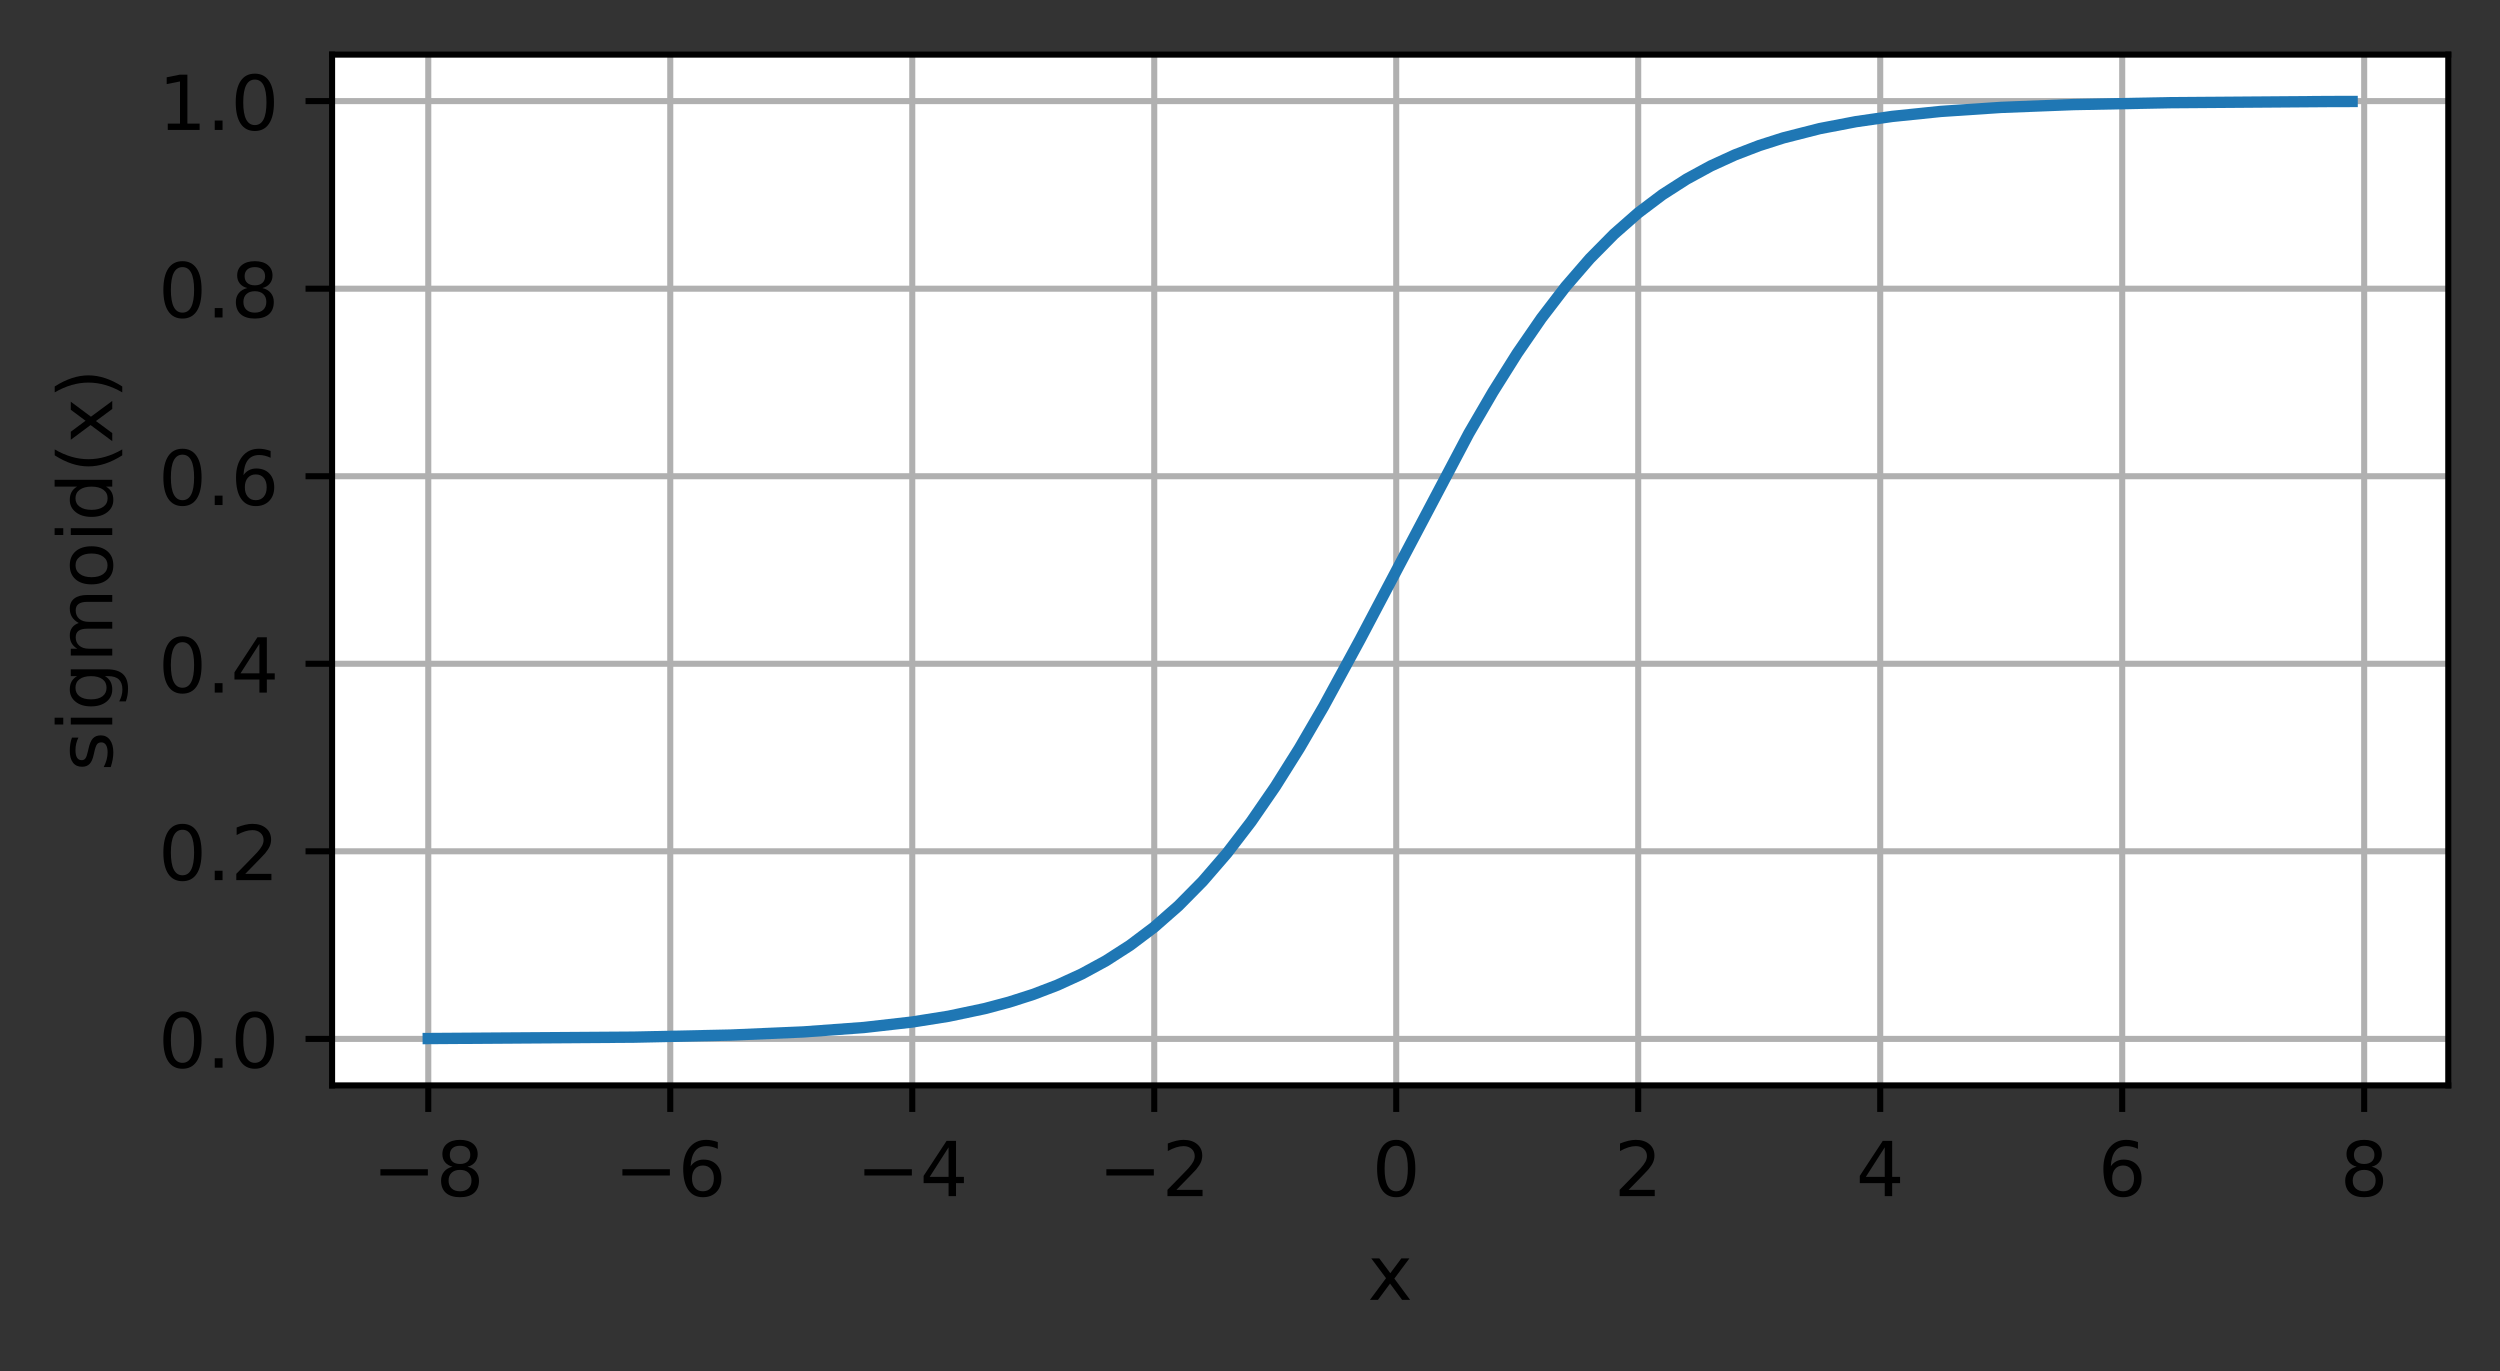 <?xml version="1.0" encoding="UTF-8"?>
<svg xmlns="http://www.w3.org/2000/svg" xmlns:xlink="http://www.w3.org/1999/xlink" width="412pt" height="226pt" viewBox="0 0 412 226" version="1.1">
<rect x="0" y="0" width="412" height="226" fill="#333333" stroke="none"/>
<defs>
<clipPath id="clip1">
  <path d="M 69 9 L 72 9 L 72 178.875 L 69 178.875 Z M 69 9 "/>
</clipPath>
<clipPath id="clip2">
  <path d="M 109 9 L 112 9 L 112 178.875 L 109 178.875 Z M 109 9 "/>
</clipPath>
<clipPath id="clip3">
  <path d="M 149 9 L 152 9 L 152 178.875 L 149 178.875 Z M 149 9 "/>
</clipPath>
<clipPath id="clip4">
  <path d="M 189 9 L 191 9 L 191 178.875 L 189 178.875 Z M 189 9 "/>
</clipPath>
<clipPath id="clip5">
  <path d="M 229 9 L 231 9 L 231 178.875 L 229 178.875 Z M 229 9 "/>
</clipPath>
<clipPath id="clip6">
  <path d="M 269 9 L 271 9 L 271 178.875 L 269 178.875 Z M 269 9 "/>
</clipPath>
<clipPath id="clip7">
  <path d="M 309 9 L 311 9 L 311 178.875 L 309 178.875 Z M 309 9 "/>
</clipPath>
<clipPath id="clip8">
  <path d="M 349 9 L 351 9 L 351 178.875 L 349 178.875 Z M 349 9 "/>
</clipPath>
<clipPath id="clip9">
  <path d="M 388 9 L 391 9 L 391 178.875 L 388 178.875 Z M 388 9 "/>
</clipPath>
<clipPath id="clip10">
  <path d="M 54.727 170 L 403.477 170 L 403.477 172 L 54.727 172 Z M 54.727 170 "/>
</clipPath>
<clipPath id="clip11">
  <path d="M 54.727 139 L 403.477 139 L 403.477 142 L 54.727 142 Z M 54.727 139 "/>
</clipPath>
<clipPath id="clip12">
  <path d="M 54.727 108 L 403.477 108 L 403.477 111 L 54.727 111 Z M 54.727 108 "/>
</clipPath>
<clipPath id="clip13">
  <path d="M 54.727 77 L 403.477 77 L 403.477 80 L 54.727 80 Z M 54.727 77 "/>
</clipPath>
<clipPath id="clip14">
  <path d="M 54.727 46 L 403.477 46 L 403.477 49 L 54.727 49 Z M 54.727 46 "/>
</clipPath>
<clipPath id="clip15">
  <path d="M 54.727 15 L 403.477 15 L 403.477 18 L 54.727 18 Z M 54.727 15 "/>
</clipPath>
</defs>
<g id="surface1">
<path style=" stroke:none;fill-rule:nonzero;fill:rgb(100%,100%,100%);fill-opacity:1;" d="M 54.727 178.875 L 403.477 178.875 L 403.477 9 L 54.727 9 Z M 54.727 178.875 "/>
<g clip-path="url(#clip1)" clip-rule="nonzero">
<path style="fill:none;stroke-width:0.8;stroke-linecap:square;stroke-linejoin:round;stroke:rgb(69.02%,69.02%,69.02%);stroke-opacity:1;stroke-miterlimit:4;" d="M 56.462 143.1 L 56.462 7.2 " transform="matrix(1.25,0,0,1.25,0,0)"/>
</g>
<path style="fill:none;stroke-width:0.8;stroke-linecap:butt;stroke-linejoin:round;stroke:rgb(0%,0%,0%);stroke-opacity:1;stroke-miterlimit:4;" d="M -0.001 0 L -0.001 3.5 " transform="matrix(1.25,0,0,1.25,70.579,178.875)"/>
<path style=" stroke:none;fill-rule:nonzero;fill:rgb(0%,0%,0%);fill-opacity:1;" d="M 62.688 192.688 L 70.512 192.688 L 70.512 193.723 L 62.688 193.723 Z M 62.688 192.688 "/>
<path style=" stroke:none;fill-rule:nonzero;fill:rgb(0%,0%,0%);fill-opacity:1;" d="M 75.812 192.797 C 75.227 192.797 74.766 192.953 74.43 193.266 C 74.094 193.578 73.926 194.012 73.926 194.559 C 73.926 195.109 74.094 195.539 74.43 195.855 C 74.766 196.168 75.227 196.324 75.812 196.324 C 76.398 196.324 76.859 196.168 77.195 195.852 C 77.535 195.535 77.703 195.105 77.703 194.559 C 77.703 194.012 77.535 193.578 77.199 193.266 C 76.867 192.953 76.402 192.797 75.812 192.797 Z M 74.578 192.273 C 74.051 192.141 73.637 191.895 73.344 191.535 C 73.047 191.172 72.902 190.727 72.902 190.207 C 72.902 189.48 73.16 188.902 73.68 188.48 C 74.199 188.059 74.91 187.848 75.812 187.848 C 76.719 187.848 77.43 188.059 77.949 188.48 C 78.465 188.902 78.723 189.48 78.723 190.207 C 78.723 190.727 78.574 191.172 78.281 191.535 C 77.984 191.895 77.578 192.141 77.051 192.273 C 77.645 192.41 78.109 192.68 78.438 193.086 C 78.77 193.488 78.938 193.977 78.938 194.559 C 78.938 195.441 78.668 196.121 78.129 196.594 C 77.59 197.066 76.816 197.301 75.812 197.301 C 74.809 197.301 74.035 197.066 73.496 196.594 C 72.957 196.121 72.688 195.441 72.688 194.559 C 72.688 193.977 72.852 193.488 73.188 193.086 C 73.52 192.68 73.984 192.41 74.578 192.273 Z M 74.129 190.324 C 74.129 190.797 74.273 191.164 74.57 191.43 C 74.863 191.691 75.277 191.824 75.812 191.824 C 76.34 191.824 76.754 191.691 77.055 191.43 C 77.352 191.164 77.504 190.797 77.504 190.324 C 77.504 189.852 77.352 189.484 77.055 189.219 C 76.754 188.953 76.34 188.824 75.812 188.824 C 75.277 188.824 74.863 188.953 74.57 189.219 C 74.273 189.484 74.129 189.852 74.129 190.324 Z M 74.129 190.324 "/>
<g clip-path="url(#clip2)" clip-rule="nonzero">
<path style="fill:none;stroke-width:0.8;stroke-linecap:square;stroke-linejoin:round;stroke:rgb(69.02%,69.02%,69.02%);stroke-opacity:1;stroke-miterlimit:4;" d="M 88.366 143.1 L 88.366 7.2 " transform="matrix(1.25,0,0,1.25,0,0)"/>
</g>
<path style="fill:none;stroke-width:0.8;stroke-linecap:butt;stroke-linejoin:round;stroke:rgb(0%,0%,0%);stroke-opacity:1;stroke-miterlimit:4;" d="M -0.001 0 L -0.001 3.5 " transform="matrix(1.25,0,0,1.25,110.459,178.875)"/>
<path style=" stroke:none;fill-rule:nonzero;fill:rgb(0%,0%,0%);fill-opacity:1;" d="M 102.57 192.688 L 110.395 192.688 L 110.395 193.723 L 102.57 193.723 Z M 102.57 192.688 "/>
<path style=" stroke:none;fill-rule:nonzero;fill:rgb(0%,0%,0%);fill-opacity:1;" d="M 115.844 192.078 C 115.293 192.078 114.852 192.266 114.527 192.645 C 114.207 193.023 114.043 193.539 114.043 194.199 C 114.043 194.855 114.207 195.371 114.527 195.754 C 114.852 196.133 115.293 196.324 115.844 196.324 C 116.398 196.324 116.836 196.133 117.16 195.754 C 117.484 195.371 117.645 194.855 117.645 194.199 C 117.645 193.539 117.484 193.023 117.16 192.645 C 116.836 192.266 116.398 192.078 115.844 192.078 Z M 118.293 188.211 L 118.293 189.336 C 117.984 189.188 117.672 189.078 117.355 189 C 117.039 188.922 116.727 188.883 116.418 188.883 C 115.605 188.883 114.98 189.156 114.551 189.707 C 114.125 190.258 113.879 191.086 113.816 192.199 C 114.059 191.844 114.359 191.57 114.719 191.383 C 115.082 191.195 115.484 191.102 115.918 191.102 C 116.832 191.102 117.555 191.379 118.086 191.934 C 118.617 192.488 118.883 193.242 118.883 194.199 C 118.883 195.137 118.609 195.887 118.055 196.453 C 117.5 197.02 116.766 197.301 115.844 197.301 C 114.789 197.301 113.984 196.898 113.426 196.09 C 112.871 195.281 112.59 194.109 112.59 192.578 C 112.59 191.137 112.934 189.988 113.617 189.133 C 114.301 188.273 115.219 187.848 116.367 187.848 C 116.68 187.848 116.992 187.875 117.305 187.938 C 117.621 188 117.949 188.09 118.293 188.211 Z M 118.293 188.211 "/>
<g clip-path="url(#clip3)" clip-rule="nonzero">
<path style="fill:none;stroke-width:0.8;stroke-linecap:square;stroke-linejoin:round;stroke:rgb(69.02%,69.02%,69.02%);stroke-opacity:1;stroke-miterlimit:4;" d="M 120.272 143.1 L 120.272 7.2 " transform="matrix(1.25,0,0,1.25,0,0)"/>
</g>
<path style="fill:none;stroke-width:0.8;stroke-linecap:butt;stroke-linejoin:round;stroke:rgb(0%,0%,0%);stroke-opacity:1;stroke-miterlimit:4;" d="M 0.001 0 L 0.001 3.5 " transform="matrix(1.25,0,0,1.25,150.339,178.875)"/>
<path style=" stroke:none;fill-rule:nonzero;fill:rgb(0%,0%,0%);fill-opacity:1;" d="M 142.449 192.688 L 150.273 192.688 L 150.273 193.723 L 142.449 193.723 Z M 142.449 192.688 "/>
<path style=" stroke:none;fill-rule:nonzero;fill:rgb(0%,0%,0%);fill-opacity:1;" d="M 156.324 189.086 L 153.211 193.949 L 156.324 193.949 Z M 156 188.012 L 157.551 188.012 L 157.551 193.949 L 158.852 193.949 L 158.852 194.977 L 157.551 194.977 L 157.551 197.125 L 156.324 197.125 L 156.324 194.977 L 152.211 194.977 L 152.211 193.785 Z M 156 188.012 "/>
<g clip-path="url(#clip4)" clip-rule="nonzero">
<path style="fill:none;stroke-width:0.8;stroke-linecap:square;stroke-linejoin:round;stroke:rgb(69.02%,69.02%,69.02%);stroke-opacity:1;stroke-miterlimit:4;" d="M 152.175 143.1 L 152.175 7.2 " transform="matrix(1.25,0,0,1.25,0,0)"/>
</g>
<path style="fill:none;stroke-width:0.8;stroke-linecap:butt;stroke-linejoin:round;stroke:rgb(0%,0%,0%);stroke-opacity:1;stroke-miterlimit:4;" d="M 0 0 L 0 3.5 " transform="matrix(1.25,0,0,1.25,190.219,178.875)"/>
<path style=" stroke:none;fill-rule:nonzero;fill:rgb(0%,0%,0%);fill-opacity:1;" d="M 182.328 192.688 L 190.152 192.688 L 190.152 193.723 L 182.328 193.723 Z M 182.328 192.688 "/>
<path style=" stroke:none;fill-rule:nonzero;fill:rgb(0%,0%,0%);fill-opacity:1;" d="M 193.875 196.086 L 198.18 196.086 L 198.18 197.125 L 192.395 197.125 L 192.395 196.086 C 192.863 195.602 193.5 194.953 194.305 194.137 C 195.113 193.32 195.621 192.793 195.828 192.559 C 196.223 192.113 196.5 191.738 196.656 191.434 C 196.812 191.125 196.891 190.824 196.891 190.527 C 196.891 190.043 196.723 189.648 196.383 189.344 C 196.043 189.035 195.602 188.883 195.055 188.883 C 194.668 188.883 194.258 188.949 193.828 189.086 C 193.402 189.219 192.941 189.422 192.453 189.695 L 192.453 188.449 C 192.949 188.25 193.414 188.102 193.844 188 C 194.277 187.898 194.672 187.848 195.031 187.848 C 195.977 187.848 196.727 188.082 197.289 188.555 C 197.852 189.027 198.129 189.656 198.129 190.445 C 198.129 190.82 198.059 191.176 197.918 191.512 C 197.781 191.848 197.523 192.242 197.152 192.699 C 197.051 192.816 196.73 193.156 196.184 193.723 C 195.641 194.285 194.871 195.074 193.875 196.086 Z M 193.875 196.086 "/>
<g clip-path="url(#clip5)" clip-rule="nonzero">
<path style="fill:none;stroke-width:0.8;stroke-linecap:square;stroke-linejoin:round;stroke:rgb(69.02%,69.02%,69.02%);stroke-opacity:1;stroke-miterlimit:4;" d="M 184.078 143.1 L 184.078 7.2 " transform="matrix(1.25,0,0,1.25,0,0)"/>
</g>
<path style="fill:none;stroke-width:0.8;stroke-linecap:butt;stroke-linejoin:round;stroke:rgb(0%,0%,0%);stroke-opacity:1;stroke-miterlimit:4;" d="M -0.001 0 L -0.001 3.5 " transform="matrix(1.25,0,0,1.25,230.099,178.875)"/>
<path style=" stroke:none;fill-rule:nonzero;fill:rgb(0%,0%,0%);fill-opacity:1;" d="M 230.094 188.824 C 229.461 188.824 228.984 189.137 228.664 189.762 C 228.344 190.383 228.184 191.324 228.184 192.578 C 228.184 193.824 228.344 194.762 228.664 195.387 C 228.984 196.012 229.461 196.324 230.094 196.324 C 230.734 196.324 231.215 196.012 231.531 195.387 C 231.852 194.762 232.012 193.824 232.012 192.578 C 232.012 191.324 231.852 190.383 231.531 189.762 C 231.215 189.137 230.734 188.824 230.094 188.824 Z M 230.094 187.848 C 231.117 187.848 231.898 188.25 232.438 189.059 C 232.977 189.867 233.246 191.039 233.246 192.578 C 233.246 194.109 232.977 195.281 232.438 196.09 C 231.898 196.898 231.117 197.301 230.094 197.301 C 229.074 197.301 228.293 196.898 227.754 196.09 C 227.215 195.281 226.945 194.109 226.945 192.578 C 226.945 191.039 227.215 189.867 227.754 189.059 C 228.293 188.25 229.074 187.848 230.094 187.848 Z M 230.094 187.848 "/>
<g clip-path="url(#clip6)" clip-rule="nonzero">
<path style="fill:none;stroke-width:0.8;stroke-linecap:square;stroke-linejoin:round;stroke:rgb(69.02%,69.02%,69.02%);stroke-opacity:1;stroke-miterlimit:4;" d="M 215.981 143.1 L 215.981 7.2 " transform="matrix(1.25,0,0,1.25,0,0)"/>
</g>
<path style="fill:none;stroke-width:0.8;stroke-linecap:butt;stroke-linejoin:round;stroke:rgb(0%,0%,0%);stroke-opacity:1;stroke-miterlimit:4;" d="M -0.002 0 L -0.002 3.5 " transform="matrix(1.25,0,0,1.25,269.978,178.875)"/>
<path style=" stroke:none;fill-rule:nonzero;fill:rgb(0%,0%,0%);fill-opacity:1;" d="M 268.398 196.086 L 272.703 196.086 L 272.703 197.125 L 266.918 197.125 L 266.918 196.086 C 267.387 195.602 268.023 194.953 268.828 194.137 C 269.637 193.32 270.145 192.793 270.352 192.559 C 270.746 192.113 271.023 191.738 271.18 191.434 C 271.336 191.125 271.414 190.824 271.414 190.527 C 271.414 190.043 271.246 189.648 270.906 189.344 C 270.566 189.035 270.125 188.883 269.578 188.883 C 269.191 188.883 268.781 188.949 268.352 189.086 C 267.926 189.219 267.465 189.422 266.977 189.695 L 266.977 188.449 C 267.473 188.25 267.938 188.102 268.367 188 C 268.801 187.898 269.195 187.848 269.555 187.848 C 270.5 187.848 271.25 188.082 271.812 188.555 C 272.375 189.027 272.652 189.656 272.652 190.445 C 272.652 190.82 272.582 191.176 272.441 191.512 C 272.305 191.848 272.047 192.242 271.676 192.699 C 271.574 192.816 271.254 193.156 270.707 193.723 C 270.164 194.285 269.395 195.074 268.398 196.086 Z M 268.398 196.086 "/>
<g clip-path="url(#clip7)" clip-rule="nonzero">
<path style="fill:none;stroke-width:0.8;stroke-linecap:square;stroke-linejoin:round;stroke:rgb(69.02%,69.02%,69.02%);stroke-opacity:1;stroke-miterlimit:4;" d="M 247.887 143.1 L 247.887 7.2 " transform="matrix(1.25,0,0,1.25,0,0)"/>
</g>
<path style="fill:none;stroke-width:0.8;stroke-linecap:butt;stroke-linejoin:round;stroke:rgb(0%,0%,0%);stroke-opacity:1;stroke-miterlimit:4;" d="M 0.001 0 L 0.001 3.5 " transform="matrix(1.25,0,0,1.25,309.858,178.875)"/>
<path style=" stroke:none;fill-rule:nonzero;fill:rgb(0%,0%,0%);fill-opacity:1;" d="M 310.605 189.086 L 307.492 193.949 L 310.605 193.949 Z M 310.281 188.012 L 311.832 188.012 L 311.832 193.949 L 313.133 193.949 L 313.133 194.977 L 311.832 194.977 L 311.832 197.125 L 310.605 197.125 L 310.605 194.977 L 306.492 194.977 L 306.492 193.785 Z M 310.281 188.012 "/>
<g clip-path="url(#clip8)" clip-rule="nonzero">
<path style="fill:none;stroke-width:0.8;stroke-linecap:square;stroke-linejoin:round;stroke:rgb(69.02%,69.02%,69.02%);stroke-opacity:1;stroke-miterlimit:4;" d="M 279.791 143.1 L 279.791 7.2 " transform="matrix(1.25,0,0,1.25,0,0)"/>
</g>
<path style="fill:none;stroke-width:0.8;stroke-linecap:butt;stroke-linejoin:round;stroke:rgb(0%,0%,0%);stroke-opacity:1;stroke-miterlimit:4;" d="M -0 0 L -0 3.5 " transform="matrix(1.25,0,0,1.25,349.738,178.875)"/>
<path style=" stroke:none;fill-rule:nonzero;fill:rgb(0%,0%,0%);fill-opacity:1;" d="M 349.891 192.078 C 349.336 192.078 348.898 192.266 348.574 192.645 C 348.25 193.023 348.09 193.539 348.09 194.199 C 348.09 194.855 348.25 195.371 348.574 195.754 C 348.898 196.133 349.336 196.324 349.891 196.324 C 350.441 196.324 350.879 196.133 351.203 195.754 C 351.527 195.371 351.688 194.855 351.688 194.199 C 351.688 193.539 351.527 193.023 351.203 192.645 C 350.879 192.266 350.441 192.078 349.891 192.078 Z M 352.336 188.211 L 352.336 189.336 C 352.027 189.188 351.715 189.078 351.398 189 C 351.082 188.922 350.77 188.883 350.461 188.883 C 349.648 188.883 349.027 189.156 348.598 189.707 C 348.168 190.258 347.922 191.086 347.863 192.199 C 348.102 191.844 348.402 191.57 348.766 191.383 C 349.129 191.195 349.527 191.102 349.961 191.102 C 350.875 191.102 351.602 191.379 352.133 191.934 C 352.664 192.488 352.93 193.242 352.93 194.199 C 352.93 195.137 352.652 195.887 352.098 196.453 C 351.543 197.02 350.809 197.301 349.891 197.301 C 348.836 197.301 348.027 196.898 347.473 196.09 C 346.914 195.281 346.637 194.109 346.637 192.578 C 346.637 191.137 346.977 189.988 347.66 189.133 C 348.344 188.273 349.262 187.848 350.414 187.848 C 350.723 187.848 351.035 187.875 351.352 187.938 C 351.664 188 351.992 188.09 352.336 188.211 Z M 352.336 188.211 "/>
<g clip-path="url(#clip9)" clip-rule="nonzero">
<path style="fill:none;stroke-width:0.8;stroke-linecap:square;stroke-linejoin:round;stroke:rgb(69.02%,69.02%,69.02%);stroke-opacity:1;stroke-miterlimit:4;" d="M 311.694 143.1 L 311.694 7.2 " transform="matrix(1.25,0,0,1.25,0,0)"/>
</g>
<path style="fill:none;stroke-width:0.8;stroke-linecap:butt;stroke-linejoin:round;stroke:rgb(0%,0%,0%);stroke-opacity:1;stroke-miterlimit:4;" d="M -0.001 0 L -0.001 3.5 " transform="matrix(1.25,0,0,1.25,389.618,178.875)"/>
<path style=" stroke:none;fill-rule:nonzero;fill:rgb(0%,0%,0%);fill-opacity:1;" d="M 389.613 192.797 C 389.027 192.797 388.566 192.953 388.23 193.266 C 387.898 193.578 387.73 194.012 387.73 194.559 C 387.73 195.109 387.898 195.539 388.23 195.855 C 388.566 196.168 389.027 196.324 389.613 196.324 C 390.199 196.324 390.66 196.168 391 195.852 C 391.336 195.535 391.508 195.105 391.508 194.559 C 391.508 194.012 391.34 193.578 391.004 193.266 C 390.668 192.953 390.207 192.797 389.613 192.797 Z M 388.383 192.273 C 387.852 192.141 387.441 191.895 387.145 191.535 C 386.852 191.172 386.703 190.727 386.703 190.207 C 386.703 189.48 386.965 188.902 387.48 188.48 C 388 188.059 388.711 187.848 389.613 187.848 C 390.523 187.848 391.234 188.059 391.75 188.48 C 392.27 188.902 392.527 189.48 392.527 190.207 C 392.527 190.727 392.379 191.172 392.082 191.535 C 391.789 191.895 391.379 192.141 390.855 192.273 C 391.449 192.41 391.91 192.68 392.242 193.086 C 392.574 193.488 392.738 193.977 392.738 194.559 C 392.738 195.441 392.469 196.121 391.93 196.594 C 391.391 197.066 390.621 197.301 389.613 197.301 C 388.609 197.301 387.84 197.066 387.297 196.594 C 386.758 196.121 386.488 195.441 386.488 194.559 C 386.488 193.977 386.656 193.488 386.988 193.086 C 387.324 192.68 387.789 192.41 388.383 192.273 Z M 387.93 190.324 C 387.93 190.797 388.078 191.164 388.371 191.43 C 388.668 191.691 389.082 191.824 389.613 191.824 C 390.145 191.824 390.559 191.691 390.855 191.43 C 391.156 191.164 391.305 190.797 391.305 190.324 C 391.305 189.852 391.156 189.484 390.855 189.219 C 390.559 188.953 390.145 188.824 389.613 188.824 C 389.082 188.824 388.668 188.953 388.371 189.219 C 388.078 189.484 387.93 189.852 387.93 190.324 Z M 387.93 190.324 "/>
<path style=" stroke:none;fill-rule:nonzero;fill:rgb(0%,0%,0%);fill-opacity:1;" d="M 232.266 207.387 L 229.789 210.711 L 232.391 214.223 L 231.066 214.223 L 229.078 211.535 L 227.086 214.223 L 225.762 214.223 L 228.418 210.645 L 225.988 207.387 L 227.312 207.387 L 229.125 209.82 L 230.938 207.387 Z M 232.266 207.387 "/>
<g clip-path="url(#clip10)" clip-rule="nonzero">
<path style="fill:none;stroke-width:0.8;stroke-linecap:square;stroke-linejoin:round;stroke:rgb(69.02%,69.02%,69.02%);stroke-opacity:1;stroke-miterlimit:4;" d="M 43.781 136.966 L 322.781 136.966 " transform="matrix(1.25,0,0,1.25,0,0)"/>
</g>
<path style="fill:none;stroke-width:0.8;stroke-linecap:butt;stroke-linejoin:round;stroke:rgb(0%,0%,0%);stroke-opacity:1;stroke-miterlimit:4;" d="M 0 0.001 L -3.5 0.001 " transform="matrix(1.25,0,0,1.25,54.727,171.205)"/>
<path style=" stroke:none;fill-rule:nonzero;fill:rgb(0%,0%,0%);fill-opacity:1;" d="M 30.07 167.652 C 29.438 167.652 28.961 167.965 28.641 168.59 C 28.32 169.215 28.16 170.152 28.16 171.406 C 28.16 172.656 28.32 173.594 28.641 174.219 C 28.961 174.844 29.438 175.156 30.07 175.156 C 30.711 175.156 31.188 174.844 31.508 174.219 C 31.828 173.594 31.988 172.656 31.988 171.406 C 31.988 170.152 31.828 169.215 31.508 168.59 C 31.188 167.965 30.711 167.652 30.07 167.652 Z M 30.07 166.676 C 31.094 166.676 31.875 167.082 32.414 167.891 C 32.953 168.695 33.219 169.871 33.219 171.406 C 33.219 172.941 32.953 174.113 32.414 174.922 C 31.875 175.727 31.094 176.133 30.07 176.133 C 29.051 176.133 28.27 175.727 27.73 174.922 C 27.191 174.113 26.922 172.941 26.922 171.406 C 26.922 169.871 27.191 168.695 27.73 167.891 C 28.27 167.082 29.051 166.676 30.07 166.676 Z M 30.07 166.676 "/>
<path style=" stroke:none;fill-rule:nonzero;fill:rgb(0%,0%,0%);fill-opacity:1;" d="M 35.387 174.402 L 36.676 174.402 L 36.676 175.953 L 35.387 175.953 Z M 35.387 174.402 "/>
<path style=" stroke:none;fill-rule:nonzero;fill:rgb(0%,0%,0%);fill-opacity:1;" d="M 41.996 167.652 C 41.363 167.652 40.887 167.965 40.566 168.59 C 40.246 169.215 40.086 170.152 40.086 171.406 C 40.086 172.656 40.246 173.594 40.566 174.219 C 40.887 174.844 41.363 175.156 41.996 175.156 C 42.637 175.156 43.113 174.844 43.434 174.219 C 43.754 173.594 43.914 172.656 43.914 171.406 C 43.914 170.152 43.754 169.215 43.434 168.59 C 43.113 167.965 42.637 167.652 41.996 167.652 Z M 41.996 166.676 C 43.02 166.676 43.801 167.082 44.34 167.891 C 44.879 168.695 45.148 169.871 45.148 171.406 C 45.148 172.941 44.879 174.113 44.34 174.922 C 43.801 175.727 43.02 176.133 41.996 176.133 C 40.977 176.133 40.195 175.727 39.656 174.922 C 39.117 174.113 38.848 172.941 38.848 171.406 C 38.848 169.871 39.117 168.695 39.656 167.891 C 40.195 167.082 40.977 166.676 41.996 166.676 Z M 41.996 166.676 "/>
<g clip-path="url(#clip11)" clip-rule="nonzero">
<path style="fill:none;stroke-width:0.8;stroke-linecap:square;stroke-linejoin:round;stroke:rgb(69.02%,69.02%,69.02%);stroke-opacity:1;stroke-miterlimit:4;" d="M 43.781 112.237 L 322.781 112.237 " transform="matrix(1.25,0,0,1.25,0,0)"/>
</g>
<path style="fill:none;stroke-width:0.8;stroke-linecap:butt;stroke-linejoin:round;stroke:rgb(0%,0%,0%);stroke-opacity:1;stroke-miterlimit:4;" d="M 0 -0 L -3.5 -0 " transform="matrix(1.25,0,0,1.25,54.727,140.297)"/>
<path style=" stroke:none;fill-rule:nonzero;fill:rgb(0%,0%,0%);fill-opacity:1;" d="M 30.07 136.746 C 29.438 136.746 28.961 137.059 28.641 137.684 C 28.32 138.305 28.16 139.246 28.16 140.5 C 28.16 141.746 28.32 142.684 28.641 143.309 C 28.961 143.934 29.438 144.246 30.07 144.246 C 30.711 144.246 31.188 143.934 31.508 143.309 C 31.828 142.684 31.988 141.746 31.988 140.5 C 31.988 139.246 31.828 138.305 31.508 137.684 C 31.188 137.059 30.711 136.746 30.07 136.746 Z M 30.07 135.77 C 31.094 135.77 31.875 136.172 32.414 136.98 C 32.953 137.789 33.219 138.961 33.219 140.5 C 33.219 142.031 32.953 143.203 32.414 144.012 C 31.875 144.82 31.094 145.223 30.07 145.223 C 29.051 145.223 28.27 144.82 27.73 144.012 C 27.191 143.203 26.922 142.031 26.922 140.5 C 26.922 138.961 27.191 137.789 27.73 136.98 C 28.27 136.172 29.051 135.77 30.07 135.77 Z M 30.07 135.77 "/>
<path style=" stroke:none;fill-rule:nonzero;fill:rgb(0%,0%,0%);fill-opacity:1;" d="M 35.387 143.496 L 36.676 143.496 L 36.676 145.047 L 35.387 145.047 Z M 35.387 143.496 "/>
<path style=" stroke:none;fill-rule:nonzero;fill:rgb(0%,0%,0%);fill-opacity:1;" d="M 40.422 144.008 L 44.727 144.008 L 44.727 145.047 L 38.941 145.047 L 38.941 144.008 C 39.406 143.523 40.043 142.875 40.852 142.059 C 41.66 141.242 42.168 140.715 42.375 140.48 C 42.77 140.035 43.047 139.66 43.203 139.355 C 43.359 139.047 43.438 138.746 43.438 138.449 C 43.438 137.965 43.27 137.57 42.93 137.266 C 42.59 136.957 42.145 136.805 41.602 136.805 C 41.215 136.805 40.805 136.871 40.375 137.008 C 39.945 137.141 39.488 137.344 39 137.617 L 39 136.371 C 39.496 136.172 39.961 136.023 40.391 135.922 C 40.824 135.82 41.219 135.77 41.578 135.77 C 42.52 135.77 43.273 136.004 43.836 136.477 C 44.395 136.949 44.676 137.578 44.676 138.367 C 44.676 138.742 44.605 139.098 44.465 139.434 C 44.324 139.77 44.07 140.164 43.699 140.621 C 43.598 140.738 43.273 141.078 42.73 141.645 C 42.184 142.207 41.414 142.996 40.422 144.008 Z M 40.422 144.008 "/>
<g clip-path="url(#clip12)" clip-rule="nonzero">
<path style="fill:none;stroke-width:0.8;stroke-linecap:square;stroke-linejoin:round;stroke:rgb(69.02%,69.02%,69.02%);stroke-opacity:1;stroke-miterlimit:4;" d="M 43.781 87.513 L 322.781 87.513 " transform="matrix(1.25,0,0,1.25,0,0)"/>
</g>
<path style="fill:none;stroke-width:0.8;stroke-linecap:butt;stroke-linejoin:round;stroke:rgb(0%,0%,0%);stroke-opacity:1;stroke-miterlimit:4;" d="M 0 0.001 L -3.5 0.001 " transform="matrix(1.25,0,0,1.25,54.727,109.389)"/>
<path style=" stroke:none;fill-rule:nonzero;fill:rgb(0%,0%,0%);fill-opacity:1;" d="M 30.07 105.836 C 29.438 105.836 28.961 106.148 28.641 106.773 C 28.32 107.398 28.16 108.336 28.16 109.59 C 28.16 110.84 28.32 111.777 28.641 112.402 C 28.961 113.027 29.438 113.34 30.07 113.34 C 30.711 113.34 31.188 113.027 31.508 112.402 C 31.828 111.777 31.988 110.84 31.988 109.59 C 31.988 108.336 31.828 107.398 31.508 106.773 C 31.188 106.148 30.711 105.836 30.07 105.836 Z M 30.07 104.859 C 31.094 104.859 31.875 105.266 32.414 106.074 C 32.953 106.879 33.219 108.055 33.219 109.59 C 33.219 111.125 32.953 112.297 32.414 113.105 C 31.875 113.91 31.094 114.316 30.07 114.316 C 29.051 114.316 28.27 113.91 27.73 113.105 C 27.191 112.297 26.922 111.125 26.922 109.59 C 26.922 108.055 27.191 106.879 27.73 106.074 C 28.27 105.266 29.051 104.859 30.07 104.859 Z M 30.07 104.859 "/>
<path style=" stroke:none;fill-rule:nonzero;fill:rgb(0%,0%,0%);fill-opacity:1;" d="M 35.387 112.586 L 36.676 112.586 L 36.676 114.137 L 35.387 114.137 Z M 35.387 112.586 "/>
<path style=" stroke:none;fill-rule:nonzero;fill:rgb(0%,0%,0%);fill-opacity:1;" d="M 42.75 106.098 L 39.637 110.965 L 42.75 110.965 Z M 42.426 105.023 L 43.977 105.023 L 43.977 110.965 L 45.277 110.965 L 45.277 111.988 L 43.977 111.988 L 43.977 114.137 L 42.75 114.137 L 42.75 111.988 L 38.637 111.988 L 38.637 110.801 Z M 42.426 105.023 "/>
<g clip-path="url(#clip13)" clip-rule="nonzero">
<path style="fill:none;stroke-width:0.8;stroke-linecap:square;stroke-linejoin:round;stroke:rgb(69.02%,69.02%,69.02%);stroke-opacity:1;stroke-miterlimit:4;" d="M 43.781 62.784 L 322.781 62.784 " transform="matrix(1.25,0,0,1.25,0,0)"/>
</g>
<path style="fill:none;stroke-width:0.8;stroke-linecap:butt;stroke-linejoin:round;stroke:rgb(0%,0%,0%);stroke-opacity:1;stroke-miterlimit:4;" d="M 0 -0 L -3.5 -0 " transform="matrix(1.25,0,0,1.25,54.727,78.481)"/>
<path style=" stroke:none;fill-rule:nonzero;fill:rgb(0%,0%,0%);fill-opacity:1;" d="M 30.07 74.93 C 29.438 74.93 28.961 75.242 28.641 75.867 C 28.32 76.488 28.16 77.43 28.16 78.684 C 28.16 79.93 28.32 80.867 28.641 81.492 C 28.961 82.117 29.438 82.43 30.07 82.43 C 30.711 82.43 31.188 82.117 31.508 81.492 C 31.828 80.867 31.988 79.93 31.988 78.684 C 31.988 77.43 31.828 76.488 31.508 75.867 C 31.188 75.242 30.711 74.93 30.07 74.93 Z M 30.07 73.953 C 31.094 73.953 31.875 74.355 32.414 75.164 C 32.953 75.973 33.219 77.145 33.219 78.684 C 33.219 80.215 32.953 81.387 32.414 82.195 C 31.875 83.004 31.094 83.406 30.07 83.406 C 29.051 83.406 28.27 83.004 27.73 82.195 C 27.191 81.387 26.922 80.215 26.922 78.684 C 26.922 77.145 27.191 75.973 27.73 75.164 C 28.27 74.355 29.051 73.953 30.07 73.953 Z M 30.07 73.953 "/>
<path style=" stroke:none;fill-rule:nonzero;fill:rgb(0%,0%,0%);fill-opacity:1;" d="M 35.387 81.68 L 36.676 81.68 L 36.676 83.23 L 35.387 83.23 Z M 35.387 81.68 "/>
<path style=" stroke:none;fill-rule:nonzero;fill:rgb(0%,0%,0%);fill-opacity:1;" d="M 42.152 78.184 C 41.598 78.184 41.16 78.371 40.836 78.75 C 40.512 79.129 40.352 79.648 40.352 80.305 C 40.352 80.961 40.512 81.48 40.836 81.859 C 41.16 82.242 41.598 82.43 42.152 82.43 C 42.703 82.43 43.141 82.242 43.465 81.859 C 43.789 81.48 43.949 80.961 43.949 80.305 C 43.949 79.648 43.789 79.129 43.465 78.75 C 43.141 78.371 42.703 78.184 42.152 78.184 Z M 44.598 74.316 L 44.598 75.441 C 44.289 75.293 43.977 75.184 43.66 75.105 C 43.344 75.027 43.031 74.988 42.723 74.988 C 41.91 74.988 41.289 75.266 40.859 75.812 C 40.43 76.363 40.184 77.191 40.125 78.305 C 40.363 77.949 40.664 77.68 41.027 77.488 C 41.391 77.301 41.789 77.207 42.223 77.207 C 43.137 77.207 43.863 77.484 44.395 78.039 C 44.926 78.594 45.191 79.352 45.191 80.305 C 45.191 81.242 44.914 81.992 44.359 82.559 C 43.805 83.125 43.07 83.406 42.152 83.406 C 41.098 83.406 40.289 83.004 39.734 82.195 C 39.176 81.387 38.898 80.215 38.898 78.684 C 38.898 77.242 39.238 76.094 39.922 75.238 C 40.605 74.379 41.523 73.953 42.676 73.953 C 42.984 73.953 43.297 73.984 43.613 74.043 C 43.926 74.105 44.254 74.195 44.598 74.316 Z M 44.598 74.316 "/>
<g clip-path="url(#clip14)" clip-rule="nonzero">
<path style="fill:none;stroke-width:0.8;stroke-linecap:square;stroke-linejoin:round;stroke:rgb(69.02%,69.02%,69.02%);stroke-opacity:1;stroke-miterlimit:4;" d="M 43.781 38.059 L 322.781 38.059 " transform="matrix(1.25,0,0,1.25,0,0)"/>
</g>
<path style="fill:none;stroke-width:0.8;stroke-linecap:butt;stroke-linejoin:round;stroke:rgb(0%,0%,0%);stroke-opacity:1;stroke-miterlimit:4;" d="M 0 0.001 L -3.5 0.001 " transform="matrix(1.25,0,0,1.25,54.727,47.572)"/>
<path style=" stroke:none;fill-rule:nonzero;fill:rgb(0%,0%,0%);fill-opacity:1;" d="M 30.07 44.02 C 29.438 44.02 28.961 44.332 28.641 44.957 C 28.32 45.582 28.16 46.52 28.16 47.773 C 28.16 49.023 28.32 49.961 28.641 50.586 C 28.961 51.211 29.438 51.523 30.07 51.523 C 30.711 51.523 31.188 51.211 31.508 50.586 C 31.828 49.961 31.988 49.023 31.988 47.773 C 31.988 46.52 31.828 45.582 31.508 44.957 C 31.188 44.332 30.711 44.02 30.07 44.02 Z M 30.07 43.043 C 31.094 43.043 31.875 43.449 32.414 44.258 C 32.953 45.062 33.219 46.238 33.219 47.773 C 33.219 49.309 32.953 50.48 32.414 51.289 C 31.875 52.094 31.094 52.5 30.07 52.5 C 29.051 52.5 28.27 52.094 27.73 51.289 C 27.191 50.48 26.922 49.309 26.922 47.773 C 26.922 46.238 27.191 45.062 27.73 44.258 C 28.27 43.449 29.051 43.043 30.07 43.043 Z M 30.07 43.043 "/>
<path style=" stroke:none;fill-rule:nonzero;fill:rgb(0%,0%,0%);fill-opacity:1;" d="M 35.387 50.77 L 36.676 50.77 L 36.676 52.32 L 35.387 52.32 Z M 35.387 50.77 "/>
<path style=" stroke:none;fill-rule:nonzero;fill:rgb(0%,0%,0%);fill-opacity:1;" d="M 41.996 47.992 C 41.41 47.992 40.949 48.148 40.613 48.465 C 40.277 48.777 40.113 49.207 40.113 49.758 C 40.113 50.305 40.277 50.738 40.613 51.051 C 40.949 51.367 41.41 51.523 41.996 51.523 C 42.582 51.523 43.043 51.363 43.383 51.051 C 43.719 50.734 43.891 50.301 43.891 49.758 C 43.891 49.207 43.723 48.777 43.387 48.465 C 43.051 48.148 42.586 47.992 41.996 47.992 Z M 40.766 47.469 C 40.234 47.34 39.824 47.094 39.527 46.73 C 39.234 46.367 39.086 45.926 39.086 45.406 C 39.086 44.676 39.344 44.102 39.863 43.68 C 40.383 43.254 41.094 43.043 41.996 43.043 C 42.902 43.043 43.617 43.254 44.133 43.68 C 44.648 44.102 44.91 44.676 44.91 45.406 C 44.91 45.926 44.762 46.367 44.465 46.73 C 44.172 47.094 43.762 47.34 43.238 47.469 C 43.832 47.609 44.293 47.879 44.625 48.281 C 44.957 48.684 45.121 49.176 45.121 49.758 C 45.121 50.641 44.852 51.32 44.312 51.793 C 43.773 52.262 43 52.5 41.996 52.5 C 40.992 52.5 40.219 52.262 39.68 51.793 C 39.141 51.32 38.871 50.641 38.871 49.758 C 38.871 49.176 39.039 48.684 39.371 48.281 C 39.707 47.879 40.172 47.609 40.766 47.469 Z M 40.312 45.523 C 40.312 45.992 40.461 46.363 40.754 46.625 C 41.051 46.891 41.465 47.023 41.996 47.023 C 42.527 47.023 42.941 46.891 43.238 46.625 C 43.539 46.363 43.688 45.992 43.688 45.523 C 43.688 45.051 43.539 44.68 43.238 44.418 C 42.941 44.152 42.527 44.02 41.996 44.02 C 41.465 44.02 41.051 44.152 40.754 44.418 C 40.461 44.68 40.312 45.051 40.312 45.523 Z M 40.312 45.523 "/>
<g clip-path="url(#clip15)" clip-rule="nonzero">
<path style="fill:none;stroke-width:0.8;stroke-linecap:square;stroke-linejoin:round;stroke:rgb(69.02%,69.02%,69.02%);stroke-opacity:1;stroke-miterlimit:4;" d="M 43.781 13.331 L 322.781 13.331 " transform="matrix(1.25,0,0,1.25,0,0)"/>
</g>
<path style="fill:none;stroke-width:0.8;stroke-linecap:butt;stroke-linejoin:round;stroke:rgb(0%,0%,0%);stroke-opacity:1;stroke-miterlimit:4;" d="M 0 -0 L -3.5 -0 " transform="matrix(1.25,0,0,1.25,54.727,16.664)"/>
<path style=" stroke:none;fill-rule:nonzero;fill:rgb(0%,0%,0%);fill-opacity:1;" d="M 27.648 20.375 L 29.664 20.375 L 29.664 13.422 L 27.469 13.863 L 27.469 12.738 L 29.648 12.301 L 30.883 12.301 L 30.883 20.375 L 32.898 20.375 L 32.898 21.414 L 27.648 21.414 Z M 27.648 20.375 "/>
<path style=" stroke:none;fill-rule:nonzero;fill:rgb(0%,0%,0%);fill-opacity:1;" d="M 35.387 19.863 L 36.676 19.863 L 36.676 21.414 L 35.387 21.414 Z M 35.387 19.863 "/>
<path style=" stroke:none;fill-rule:nonzero;fill:rgb(0%,0%,0%);fill-opacity:1;" d="M 41.996 13.113 C 41.363 13.113 40.887 13.426 40.566 14.051 C 40.246 14.672 40.086 15.613 40.086 16.867 C 40.086 18.113 40.246 19.051 40.566 19.676 C 40.887 20.301 41.363 20.613 41.996 20.613 C 42.637 20.613 43.113 20.301 43.434 19.676 C 43.754 19.051 43.914 18.113 43.914 16.867 C 43.914 15.613 43.754 14.672 43.434 14.051 C 43.113 13.426 42.637 13.113 41.996 13.113 Z M 41.996 12.137 C 43.02 12.137 43.801 12.539 44.34 13.348 C 44.879 14.156 45.148 15.328 45.148 16.867 C 45.148 18.398 44.879 19.57 44.34 20.379 C 43.801 21.188 43.02 21.59 41.996 21.59 C 40.977 21.59 40.195 21.188 39.656 20.379 C 39.117 19.57 38.848 18.398 38.848 16.867 C 38.848 15.328 39.117 14.156 39.656 13.348 C 40.195 12.539 40.977 12.137 41.996 12.137 Z M 41.996 12.137 "/>
<path style=" stroke:none;fill-rule:nonzero;fill:rgb(0%,0%,0%);fill-opacity:1;" d="M 11.863 121.555 L 12.926 121.555 C 12.762 121.871 12.641 122.199 12.562 122.543 C 12.48 122.883 12.438 123.238 12.438 123.605 C 12.438 124.164 12.523 124.582 12.695 124.859 C 12.863 125.137 13.121 125.277 13.465 125.277 C 13.723 125.277 13.93 125.18 14.078 124.977 C 14.227 124.781 14.367 124.379 14.5 123.773 L 14.586 123.391 C 14.758 122.594 14.996 122.027 15.309 121.691 C 15.621 121.355 16.055 121.188 16.613 121.188 C 17.246 121.188 17.75 121.438 18.121 121.941 C 18.492 122.445 18.676 123.133 18.676 124.016 C 18.676 124.379 18.641 124.762 18.57 125.156 C 18.496 125.555 18.391 125.973 18.25 126.414 L 17.09 126.414 C 17.305 125.996 17.465 125.586 17.574 125.188 C 17.68 124.781 17.734 124.383 17.734 123.988 C 17.734 123.461 17.645 123.055 17.465 122.77 C 17.281 122.484 17.027 122.344 16.699 122.344 C 16.395 122.344 16.16 122.445 15.996 122.648 C 15.832 122.855 15.676 123.305 15.527 124 L 15.434 124.391 C 15.289 125.086 15.062 125.59 14.762 125.898 C 14.457 126.211 14.039 126.363 13.512 126.363 C 12.867 126.363 12.371 126.137 12.023 125.68 C 11.672 125.223 11.5 124.578 11.5 123.738 C 11.5 123.324 11.527 122.934 11.59 122.57 C 11.648 122.203 11.742 121.863 11.863 121.555 Z M 11.863 121.555 "/>
<path style=" stroke:none;fill-rule:nonzero;fill:rgb(0%,0%,0%);fill-opacity:1;" d="M 11.664 119.398 L 11.664 118.277 L 18.5 118.277 L 18.5 119.398 Z M 9 119.398 L 9 118.277 L 10.426 118.277 L 10.426 119.398 Z M 9 119.398 "/>
<path style=" stroke:none;fill-rule:nonzero;fill:rgb(0%,0%,0%);fill-opacity:1;" d="M 15 111.43 C 14.188 111.43 13.555 111.598 13.109 111.934 C 12.66 112.266 12.438 112.738 12.438 113.344 C 12.438 113.945 12.66 114.414 13.109 114.75 C 13.555 115.086 14.188 115.254 15 115.254 C 15.809 115.254 16.438 115.086 16.887 114.75 C 17.336 114.414 17.559 113.945 17.559 113.344 C 17.559 112.738 17.336 112.266 16.887 111.934 C 16.438 111.598 15.809 111.43 15 111.43 Z M 17.652 110.305 C 18.812 110.305 19.68 110.562 20.246 111.082 C 20.812 111.598 21.098 112.387 21.098 113.453 C 21.098 113.848 21.07 114.223 21.012 114.57 C 20.953 114.922 20.859 115.262 20.738 115.59 L 19.648 115.59 C 19.824 115.262 19.957 114.938 20.043 114.613 C 20.129 114.293 20.172 113.965 20.172 113.633 C 20.172 112.895 19.977 112.344 19.594 111.977 C 19.211 111.613 18.629 111.43 17.852 111.43 L 17.297 111.43 C 17.699 111.66 18 111.957 18.199 112.32 C 18.398 112.68 18.5 113.113 18.5 113.621 C 18.5 114.457 18.18 115.133 17.543 115.645 C 16.902 116.16 16.055 116.414 15 116.414 C 13.941 116.414 13.094 116.16 12.457 115.645 C 11.816 115.133 11.5 114.457 11.5 113.621 C 11.5 113.113 11.598 112.68 11.797 112.32 C 11.996 111.957 12.297 111.66 12.699 111.43 L 11.664 111.43 L 11.664 110.305 Z M 17.652 110.305 "/>
<path style=" stroke:none;fill-rule:nonzero;fill:rgb(0%,0%,0%);fill-opacity:1;" d="M 12.977 102.672 C 12.469 102.391 12.098 102.055 11.859 101.664 C 11.617 101.273 11.5 100.812 11.5 100.281 C 11.5 99.57 11.746 99.023 12.246 98.633 C 12.742 98.25 13.453 98.055 14.371 98.055 L 18.5 98.055 L 18.5 99.184 L 14.41 99.184 C 13.754 99.184 13.27 99.301 12.953 99.531 C 12.633 99.766 12.477 100.117 12.477 100.594 C 12.477 101.176 12.668 101.637 13.055 101.977 C 13.441 102.312 13.969 102.48 14.637 102.48 L 18.5 102.48 L 18.5 103.609 L 14.41 103.609 C 13.75 103.609 13.262 103.727 12.949 103.957 C 12.633 104.188 12.477 104.547 12.477 105.031 C 12.477 105.605 12.668 106.062 13.059 106.398 C 13.445 106.738 13.973 106.906 14.637 106.906 L 18.5 106.906 L 18.5 108.035 L 11.664 108.035 L 11.664 106.906 L 12.727 106.906 C 12.305 106.648 11.996 106.344 11.797 105.984 C 11.598 105.625 11.5 105.203 11.5 104.711 C 11.5 104.211 11.625 103.789 11.879 103.441 C 12.129 103.094 12.496 102.836 12.977 102.672 Z M 12.977 102.672 "/>
<path style=" stroke:none;fill-rule:nonzero;fill:rgb(0%,0%,0%);fill-opacity:1;" d="M 12.449 93.168 C 12.449 93.77 12.684 94.246 13.156 94.594 C 13.625 94.945 14.27 95.121 15.086 95.121 C 15.902 95.121 16.547 94.945 17.02 94.598 C 17.488 94.25 17.723 93.773 17.723 93.168 C 17.723 92.566 17.488 92.094 17.016 91.746 C 16.543 91.395 15.898 91.219 15.086 91.219 C 14.277 91.219 13.633 91.395 13.16 91.746 C 12.688 92.094 12.449 92.566 12.449 93.168 Z M 11.5 93.168 C 11.5 92.191 11.816 91.422 12.453 90.867 C 13.086 90.309 13.965 90.027 15.086 90.027 C 16.203 90.027 17.082 90.309 17.723 90.867 C 18.359 91.422 18.676 92.191 18.676 93.168 C 18.676 94.148 18.359 94.914 17.723 95.473 C 17.082 96.027 16.203 96.305 15.086 96.305 C 13.965 96.305 13.086 96.027 12.453 95.473 C 11.816 94.914 11.5 94.148 11.5 93.168 Z M 11.5 93.168 "/>
<path style=" stroke:none;fill-rule:nonzero;fill:rgb(0%,0%,0%);fill-opacity:1;" d="M 11.664 88.168 L 11.664 87.047 L 18.5 87.047 L 18.5 88.168 Z M 9 88.168 L 9 87.047 L 10.426 87.047 L 10.426 88.168 Z M 9 88.168 "/>
<path style=" stroke:none;fill-rule:nonzero;fill:rgb(0%,0%,0%);fill-opacity:1;" d="M 12.699 80.195 L 9 80.195 L 9 79.074 L 18.5 79.074 L 18.5 80.195 L 17.473 80.195 C 17.879 80.434 18.18 80.73 18.379 81.09 C 18.578 81.449 18.676 81.883 18.676 82.387 C 18.676 83.215 18.348 83.887 17.688 84.406 C 17.027 84.926 16.16 85.184 15.086 85.184 C 14.012 85.184 13.145 84.926 12.488 84.406 C 11.828 83.887 11.5 83.215 11.5 82.387 C 11.5 81.883 11.598 81.449 11.797 81.09 C 11.992 80.73 12.293 80.434 12.699 80.195 Z M 15.086 84.023 C 15.91 84.023 16.559 83.852 17.031 83.512 C 17.5 83.172 17.734 82.707 17.734 82.113 C 17.734 81.52 17.5 81.051 17.031 80.711 C 16.559 80.367 15.91 80.195 15.086 80.195 C 14.262 80.195 13.613 80.367 13.145 80.711 C 12.672 81.051 12.438 81.52 12.438 82.113 C 12.438 82.707 12.672 83.172 13.145 83.512 C 13.613 83.852 14.262 84.023 15.086 84.023 Z M 15.086 84.023 "/>
<path style=" stroke:none;fill-rule:nonzero;fill:rgb(0%,0%,0%);fill-opacity:1;" d="M 9.016 74.062 C 9.949 74.609 10.875 75.012 11.793 75.277 C 12.707 75.543 13.633 75.676 14.574 75.676 C 15.512 75.676 16.445 75.543 17.367 75.273 C 18.289 75.008 19.215 74.605 20.148 74.062 L 20.148 75.039 C 19.191 75.648 18.25 76.105 17.328 76.41 C 16.402 76.711 15.484 76.863 14.574 76.863 C 13.668 76.863 12.754 76.715 11.836 76.414 C 10.914 76.109 9.973 75.652 9.016 75.039 Z M 9.016 74.062 "/>
<path style=" stroke:none;fill-rule:nonzero;fill:rgb(0%,0%,0%);fill-opacity:1;" d="M 11.664 66.199 L 14.988 68.672 L 18.5 66.074 L 18.5 67.398 L 15.812 69.387 L 18.5 71.375 L 18.5 72.703 L 14.922 70.047 L 11.664 72.477 L 11.664 71.152 L 14.098 69.34 L 11.664 67.527 Z M 11.664 66.199 "/>
<path style=" stroke:none;fill-rule:nonzero;fill:rgb(0%,0%,0%);fill-opacity:1;" d="M 9.016 64.664 L 9.016 63.688 C 9.973 63.078 10.914 62.621 11.836 62.316 C 12.754 62.012 13.668 61.859 14.574 61.859 C 15.484 61.859 16.402 62.012 17.328 62.316 C 18.25 62.621 19.191 63.078 20.148 63.688 L 20.148 64.664 C 19.215 64.121 18.289 63.719 17.367 63.453 C 16.445 63.184 15.512 63.051 14.574 63.051 C 13.633 63.051 12.707 63.184 11.793 63.453 C 10.875 63.719 9.949 64.121 9.016 64.664 Z M 9.016 64.664 "/>
<path style="fill:none;stroke-width:1.5;stroke-linecap:square;stroke-linejoin:round;stroke:rgb(12.157%,46.667%,70.588%);stroke-opacity:1;stroke-miterlimit:4;" d="M 56.462 136.922 L 83.581 136.738 L 96.344 136.463 L 105.916 136.05 L 113.891 135.466 L 120.272 134.741 L 125.056 133.981 L 129.841 132.972 L 133.031 132.122 L 136.222 131.1 L 139.412 129.878 L 142.603 128.416 L 145.794 126.681 L 148.984 124.631 L 152.175 122.228 L 155.366 119.428 L 158.556 116.197 L 161.747 112.506 L 164.938 108.347 L 168.128 103.716 L 171.319 98.634 L 174.506 93.156 L 179.294 84.35 L 193.65 57.141 L 196.841 51.659 L 200.031 46.581 L 203.222 41.95 L 206.412 37.788 L 209.603 34.1 L 212.794 30.869 L 215.981 28.069 L 219.172 25.663 L 222.363 23.616 L 225.553 21.878 L 228.744 20.419 L 231.934 19.194 L 235.125 18.175 L 239.909 16.956 L 244.697 16.038 L 249.481 15.347 L 255.863 14.691 L 263.837 14.159 L 273.409 13.787 L 286.172 13.537 L 306.909 13.387 L 310.1 13.378 " transform="matrix(1.25,0,0,1.25,0,0)"/>
<path style="fill:none;stroke-width:0.8;stroke-linecap:square;stroke-linejoin:miter;stroke:rgb(0%,0%,0%);stroke-opacity:1;stroke-miterlimit:4;" d="M 43.781 143.1 L 43.781 7.2 " transform="matrix(1.25,0,0,1.25,0,0)"/>
<path style="fill:none;stroke-width:0.8;stroke-linecap:square;stroke-linejoin:miter;stroke:rgb(0%,0%,0%);stroke-opacity:1;stroke-miterlimit:4;" d="M 322.781 143.1 L 322.781 7.2 " transform="matrix(1.25,0,0,1.25,0,0)"/>
<path style="fill:none;stroke-width:0.8;stroke-linecap:square;stroke-linejoin:miter;stroke:rgb(0%,0%,0%);stroke-opacity:1;stroke-miterlimit:4;" d="M 43.781 143.1 L 322.781 143.1 " transform="matrix(1.25,0,0,1.25,0,0)"/>
<path style="fill:none;stroke-width:0.8;stroke-linecap:square;stroke-linejoin:miter;stroke:rgb(0%,0%,0%);stroke-opacity:1;stroke-miterlimit:4;" d="M 43.781 7.2 L 322.781 7.2 " transform="matrix(1.25,0,0,1.25,0,0)"/>
</g>
</svg>
